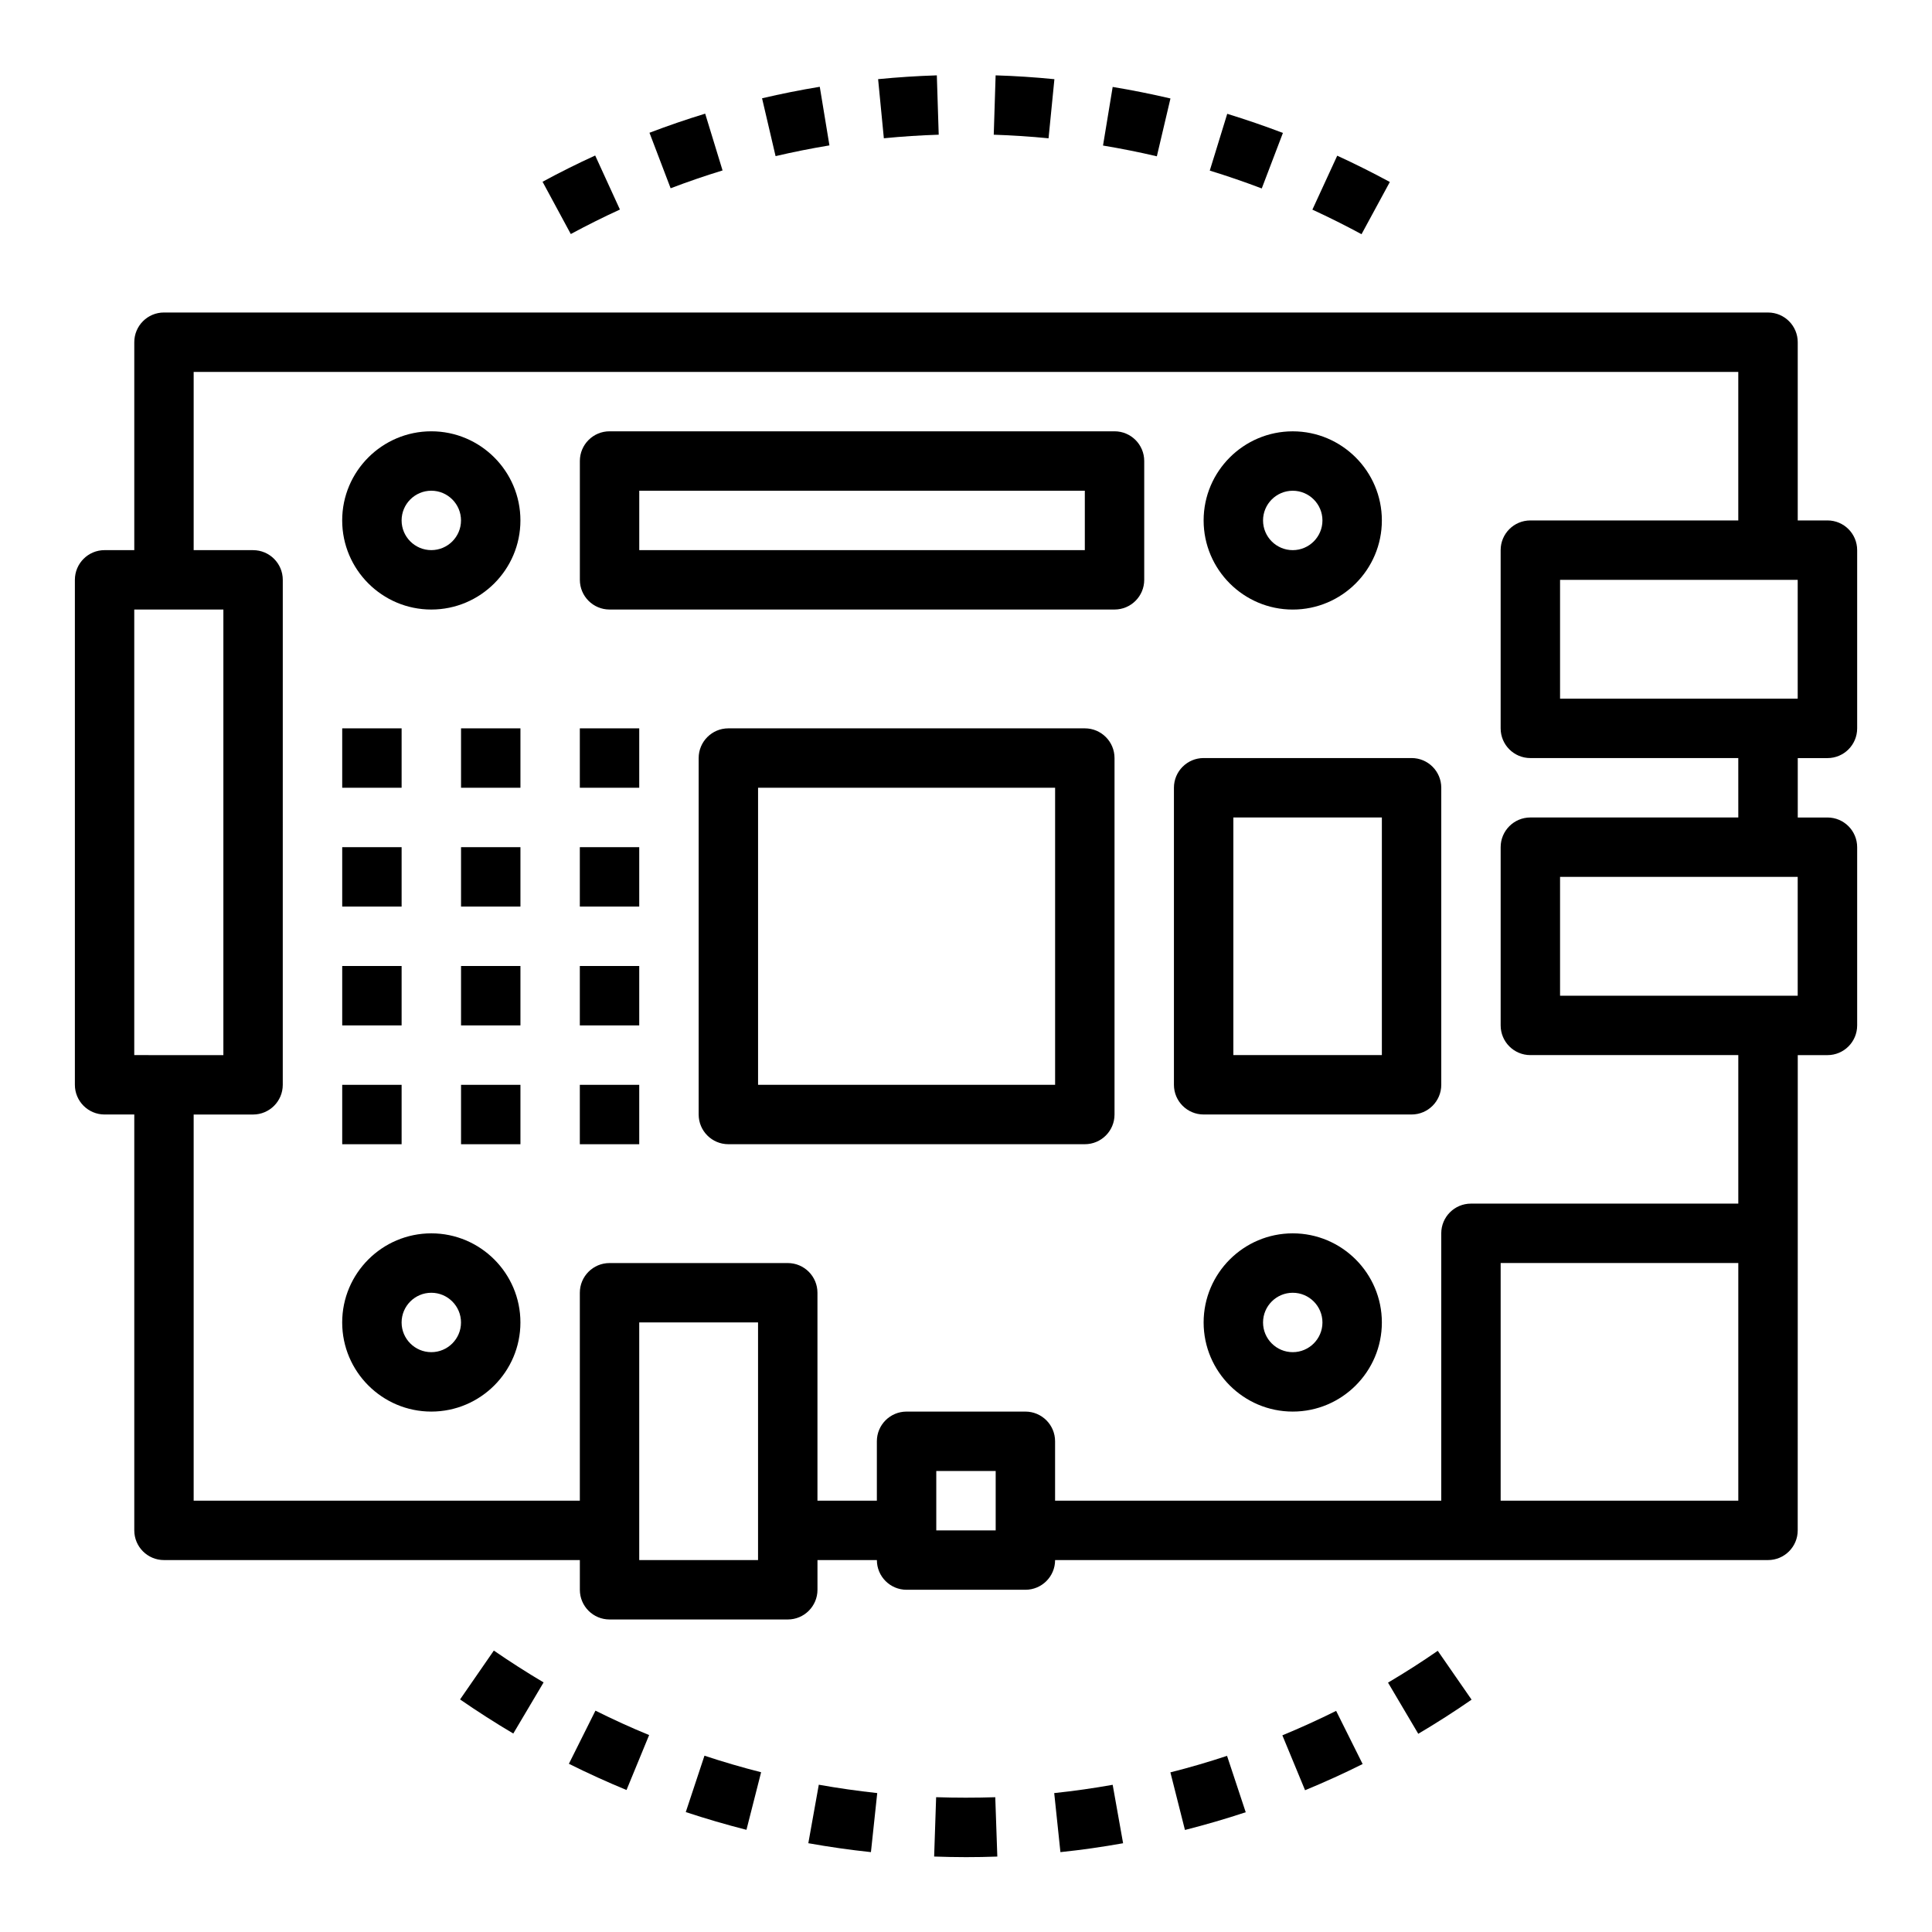 <?xml version="1.0" encoding="UTF-8"?>
<!-- Uploaded to: SVG Repo, www.svgrepo.com, Generator: SVG Repo Mixer Tools -->
<svg fill="#000000" width="800px" height="800px" version="1.1" viewBox="144 144 512 512" xmlns="http://www.w3.org/2000/svg">
 <g>
  <path d="m628.29 281.92h-7.871v-47.23c0-4.352-3.527-7.871-7.871-7.871l-425.09-0.004c-4.344 0-7.871 3.519-7.871 7.871v55.105h-7.871c-4.344 0-7.871 3.519-7.871 7.871v133.82c0 4.352 3.527 7.871 7.871 7.871h7.871v110.21c0 4.352 3.527 7.871 7.871 7.871h110.21v7.871c0 4.352 3.527 7.871 7.871 7.871h47.23c4.344 0 7.871-3.519 7.871-7.871v-7.871h15.742c0 4.352 3.527 7.871 7.871 7.871h31.488c4.344 0 7.871-3.519 7.871-7.871h188.93c4.344 0 7.871-3.519 7.871-7.871l0.012-78.715v-47.23h7.871c4.344 0 7.871-3.519 7.871-7.871v-47.23c0-4.352-3.527-7.871-7.871-7.871h-7.871v-15.742h7.871c4.344 0 7.871-3.519 7.871-7.871v-47.23c0.004-4.363-3.523-7.883-7.867-7.883zm-448.71 23.617h23.617v118.08l-23.617-0.004zm165.31 251.9h-31.488v-62.977h31.488zm62.977-7.871h-15.742v-15.742h15.742zm196.8-7.871h-62.977v-62.977h62.977zm15.742-133.82h-62.977v-31.488h62.977zm-15.742-47.234h-55.105c-4.344 0-7.871 3.519-7.871 7.871v47.23c0 4.352 3.527 7.871 7.871 7.871h55.105v39.359h-70.848c-4.344 0-7.871 3.519-7.871 7.871v70.848l-102.34 0.008v-15.742c0-4.352-3.527-7.871-7.871-7.871h-31.488c-4.344 0-7.871 3.519-7.871 7.871v15.742h-15.742v-55.105c0-4.352-3.527-7.871-7.871-7.871h-47.23c-4.344 0-7.871 3.519-7.871 7.871v55.105h-102.34v-102.34h15.742c4.344 0 7.871-3.519 7.871-7.871l0.004-133.82c0-4.352-3.527-7.871-7.871-7.871l-15.746-0.004v-47.23h409.34v39.359h-55.105c-4.344 0-7.871 3.519-7.871 7.871v47.23c0 4.352 3.527 7.871 7.871 7.871h55.105zm15.742-31.488h-62.977v-31.488h62.977z"/>
  <path d="m258.3 258.3c-13.02 0-23.617 10.598-23.617 23.617s10.598 23.617 23.617 23.617 23.617-10.598 23.617-23.617-10.594-23.617-23.617-23.617zm0 31.488c-4.336 0-7.871-3.527-7.871-7.871s3.535-7.871 7.871-7.871c4.336 0 7.871 3.527 7.871 7.871 0.004 4.344-3.531 7.871-7.871 7.871z"/>
  <path d="m486.59 305.54c13.02 0 23.617-10.598 23.617-23.617s-10.598-23.617-23.617-23.617c-13.02 0-23.617 10.598-23.617 23.617 0.004 13.02 10.598 23.617 23.617 23.617zm0-31.488c4.336 0 7.871 3.527 7.871 7.871s-3.535 7.871-7.871 7.871c-4.336 0-7.871-3.527-7.871-7.871s3.535-7.871 7.871-7.871z"/>
  <path d="m258.3 470.85c-13.02 0-23.617 10.598-23.617 23.617 0 13.02 10.598 23.617 23.617 23.617s23.617-10.598 23.617-23.617c0-13.023-10.594-23.617-23.617-23.617zm0 31.488c-4.336 0-7.871-3.527-7.871-7.871s3.535-7.871 7.871-7.871c4.336 0 7.871 3.527 7.871 7.871 0.004 4.344-3.531 7.871-7.871 7.871z"/>
  <path d="m486.59 470.85c-13.02 0-23.617 10.598-23.617 23.617 0 13.02 10.598 23.617 23.617 23.617 13.02 0 23.617-10.598 23.617-23.617 0-13.023-10.598-23.617-23.617-23.617zm0 31.488c-4.336 0-7.871-3.527-7.871-7.871s3.535-7.871 7.871-7.871c4.336 0 7.871 3.527 7.871 7.871s-3.531 7.871-7.871 7.871z"/>
  <path d="m439.36 258.3h-133.82c-4.344 0-7.871 3.519-7.871 7.871v31.488c0 4.352 3.527 7.871 7.871 7.871h133.82c4.344 0 7.871-3.519 7.871-7.871v-31.488c0-4.352-3.527-7.871-7.871-7.871zm-7.871 31.488h-118.08v-15.742h118.08z"/>
  <path d="m234.69 337.02h15.742v15.742h-15.742z"/>
  <path d="m234.69 368.51h15.742v15.742h-15.742z"/>
  <path d="m234.69 400h15.742v15.742h-15.742z"/>
  <path d="m234.69 431.49h15.742v15.742h-15.742z"/>
  <path d="m266.18 337.02h15.742v15.742h-15.742z"/>
  <path d="m266.18 368.51h15.742v15.742h-15.742z"/>
  <path d="m266.18 400h15.742v15.742h-15.742z"/>
  <path d="m266.18 431.49h15.742v15.742h-15.742z"/>
  <path d="m297.66 337.02h15.742v15.742h-15.742z"/>
  <path d="m297.66 368.51h15.742v15.742h-15.742z"/>
  <path d="m297.66 400h15.742v15.742h-15.742z"/>
  <path d="m297.66 431.49h15.742v15.742h-15.742z"/>
  <path d="m431.49 337.02h-94.465c-4.344 0-7.871 3.519-7.871 7.871v94.465c0 4.352 3.527 7.871 7.871 7.871h94.465c4.344 0 7.871-3.519 7.871-7.871v-94.465c0-4.352-3.527-7.871-7.871-7.871zm-7.875 94.465h-78.719v-78.723h78.719z"/>
  <path d="m518.08 344.89h-55.105c-4.344 0-7.871 3.519-7.871 7.871v78.719c0 4.352 3.527 7.871 7.871 7.871h55.105c4.344 0 7.871-3.519 7.871-7.871v-78.719c0-4.352-3.523-7.871-7.871-7.871zm-7.871 78.719h-39.359v-62.977h39.359z"/>
  <path d="m498.38 185.26-6.582 14.297c4.426 2.039 8.762 4.203 13.02 6.512l7.504-13.84c-4.559-2.473-9.211-4.797-13.941-6.969z"/>
  <path d="m469.23 174.16-4.629 15.051c4.66 1.434 9.25 3.008 13.777 4.731l5.606-14.711c-4.844-1.848-9.766-3.535-14.754-5.07z"/>
  <path d="m330.88 174.12c-4.992 1.527-9.91 3.211-14.762 5.062l5.606 14.711c4.519-1.723 9.109-3.297 13.762-4.723z"/>
  <path d="m301.73 185.21c-4.738 2.164-9.391 4.488-13.949 6.957l7.484 13.855c4.258-2.297 8.598-4.465 13.02-6.496z"/>
  <path d="m361.25 167c-5.156 0.844-10.258 1.867-15.297 3.047l3.582 15.328c4.699-1.102 9.461-2.047 14.273-2.844z"/>
  <path d="m438.87 167.04-2.559 15.531c4.809 0.805 9.566 1.746 14.266 2.852l3.606-15.328c-5.031-1.176-10.18-2.207-15.312-3.055z"/>
  <path d="m392.27 163.97c-5.234 0.164-10.414 0.504-15.562 1.008l1.52 15.664c4.801-0.473 9.652-0.789 14.539-0.945z"/>
  <path d="m407.85 163.97-0.496 15.727c4.887 0.164 9.723 0.48 14.523 0.953l1.551-15.664c-5.148-0.512-10.344-0.859-15.578-1.016z"/>
  <path d="m469.18 609.32c-4.93 1.629-9.98 3.109-15.012 4.375l3.856 15.266c5.398-1.371 10.816-2.945 16.105-4.699z"/>
  <path d="m360.99 616.97-2.777 15.5c5.441 0.977 11.02 1.77 16.594 2.363l1.668-15.648c-5.203-0.57-10.414-1.312-15.484-2.215z"/>
  <path d="m330.69 609.28-4.953 14.941c5.258 1.738 10.668 3.32 16.082 4.699l3.883-15.258c-5.059-1.281-10.105-2.762-15.012-4.383z"/>
  <path d="m525.02 581.48c-4.242 2.938-8.676 5.777-13.18 8.43l8.016 13.562c4.824-2.852 9.582-5.894 14.129-9.047z"/>
  <path d="m274.87 581.42-8.949 12.949c4.559 3.148 9.312 6.195 14.105 9.035l8.031-13.547c-4.488-2.66-8.926-5.504-13.188-8.438z"/>
  <path d="m301.8 597.34-7.039 14.082c5.039 2.512 10.172 4.848 15.273 6.949l5.992-14.562c-4.75-1.945-9.527-4.125-14.227-6.469z"/>
  <path d="m408.3 636.01-0.543-15.727c-5.227 0.164-10.492 0.164-15.672-0.008l-0.527 15.727c2.785 0.105 5.594 0.152 8.445 0.16 2.777 0 5.539-0.047 8.297-0.152z"/>
  <path d="m498.09 597.4c-4.621 2.305-9.414 4.481-14.25 6.481l6.016 14.547c5.172-2.133 10.305-4.465 15.258-6.941z"/>
  <path d="m438.87 616.99c-5.109 0.914-10.32 1.652-15.492 2.195l1.645 15.648c5.551-0.574 11.141-1.379 16.609-2.356z"/>
 </g>
</svg>